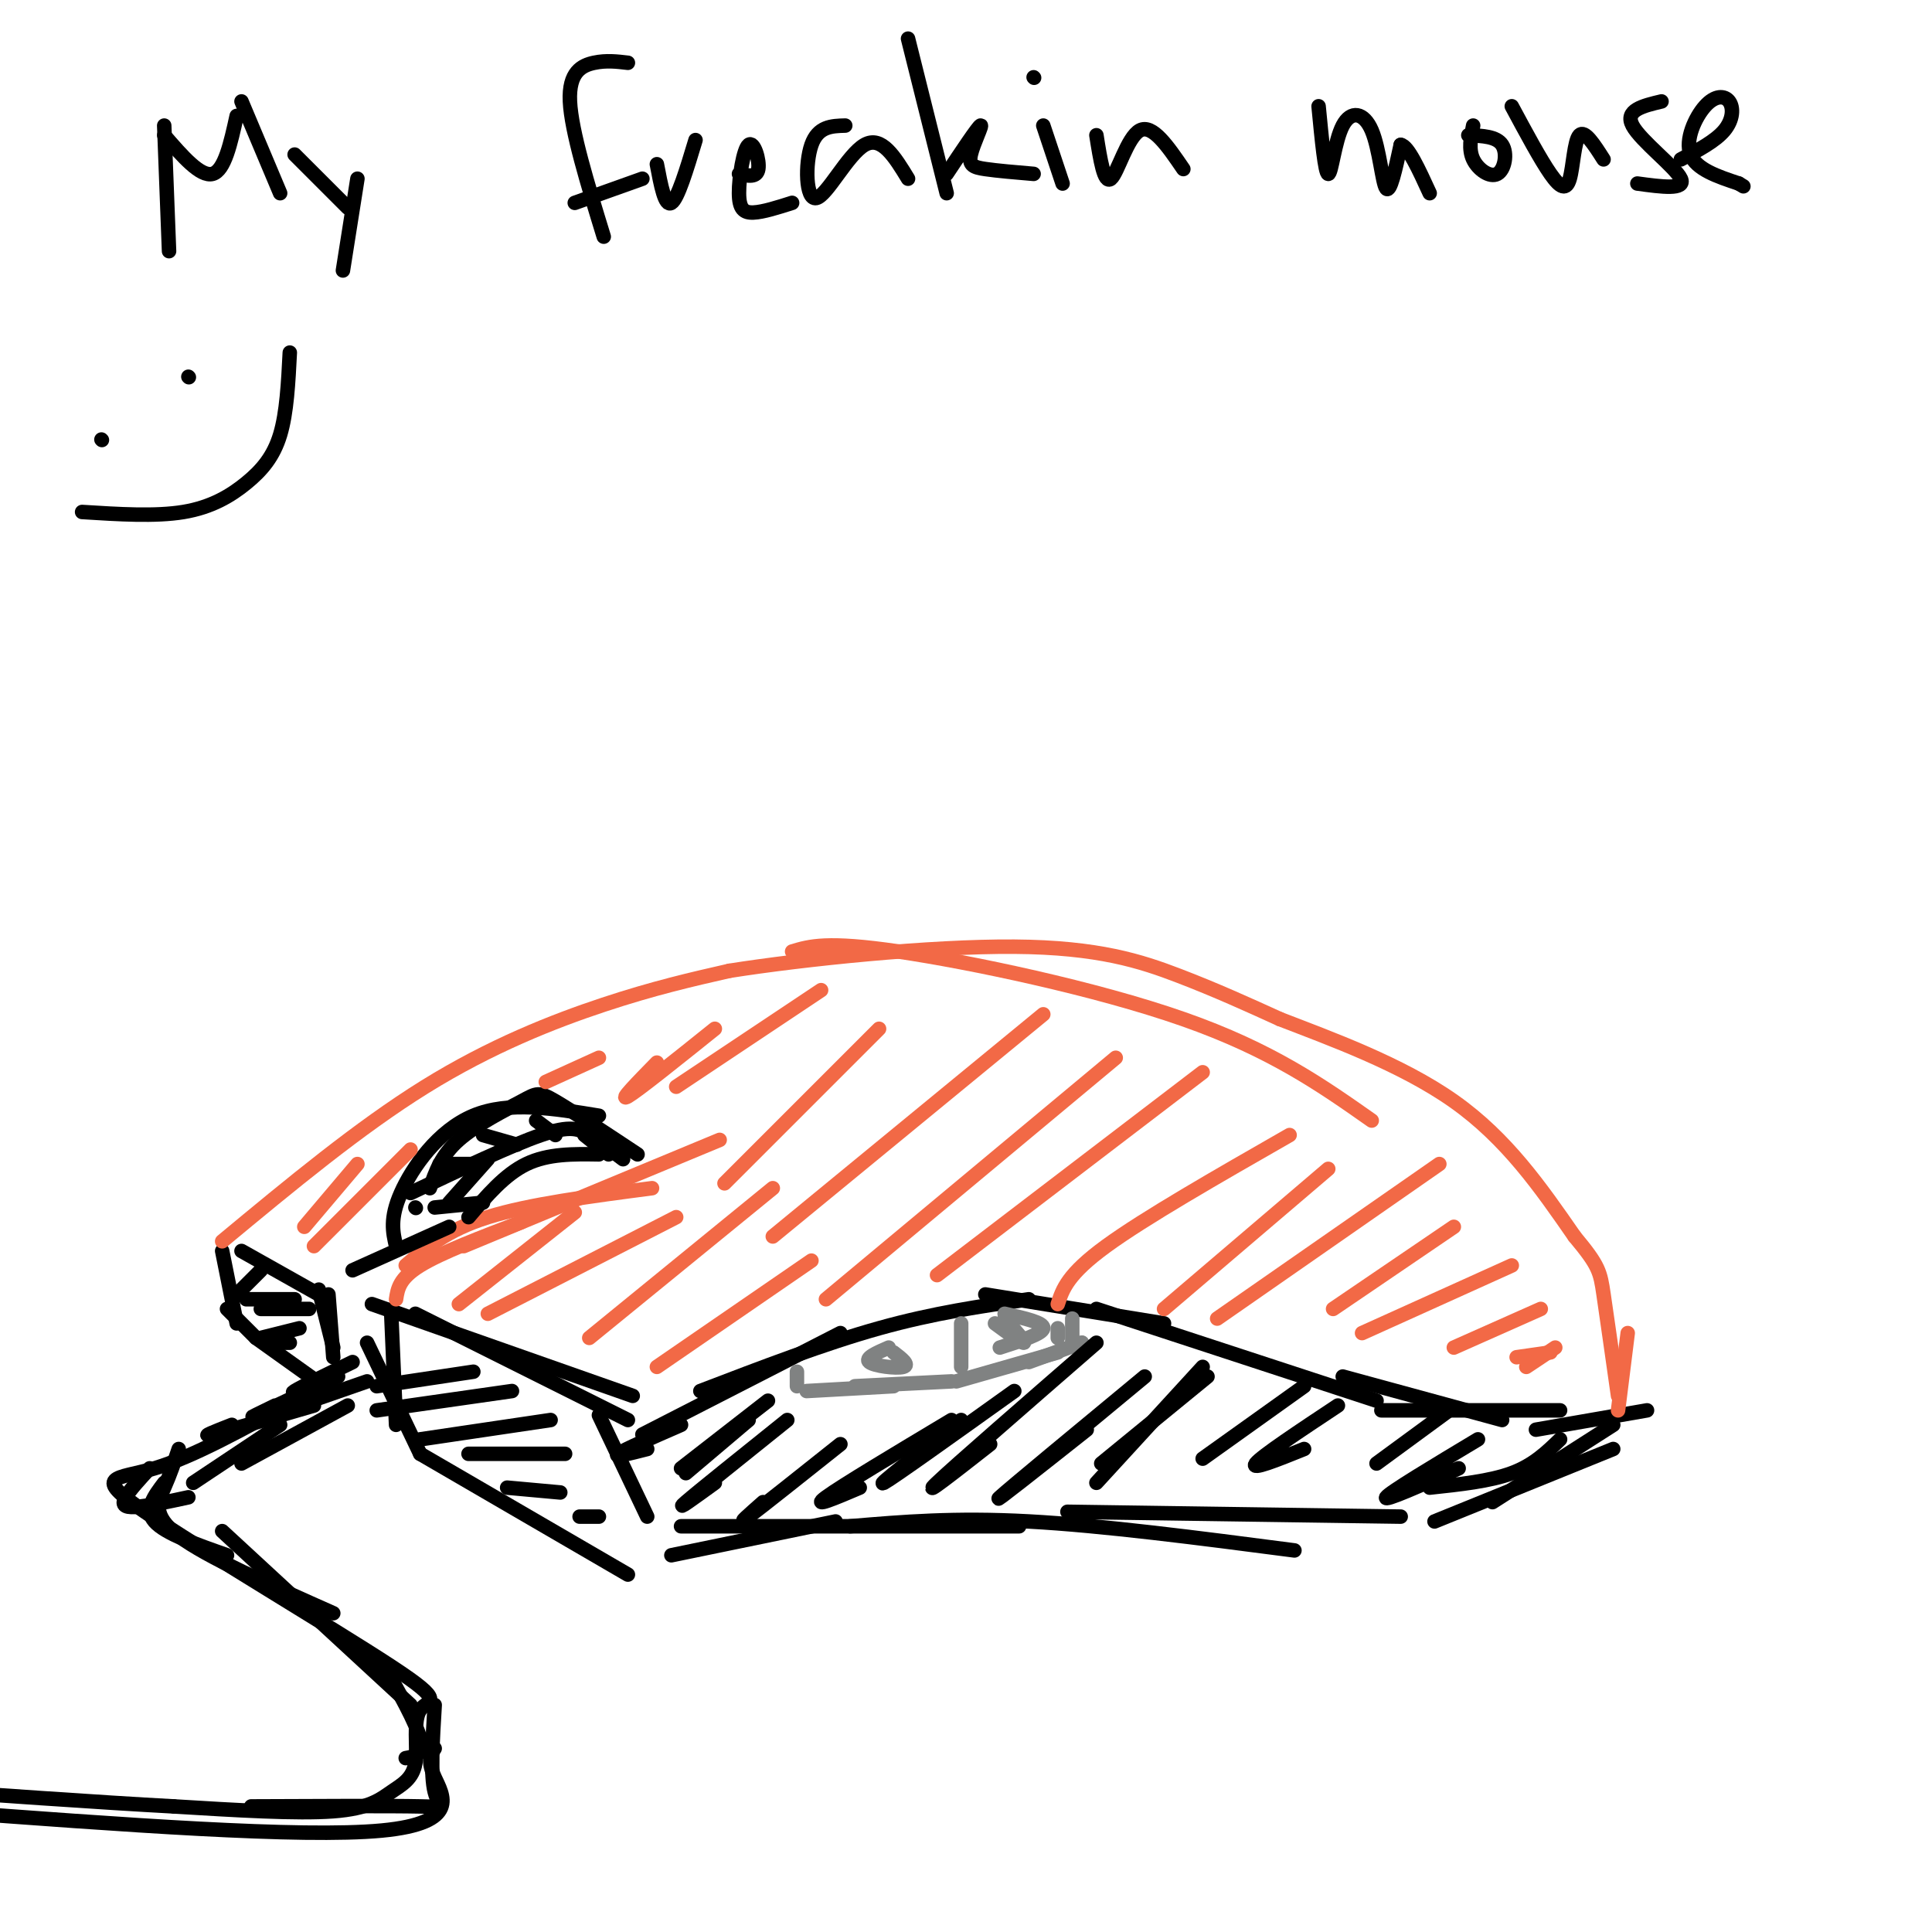 <svg viewBox='0 0 400 400' version='1.1' xmlns='http://www.w3.org/2000/svg' xmlns:xlink='http://www.w3.org/1999/xlink'><g fill='none' stroke='rgb(0,0,0)' stroke-width='3' stroke-linecap='round' stroke-linejoin='round'><path d='M34,26c0.000,0.000 1.000,26.000 1,26'/><path d='M34,28c3.750,4.333 7.500,8.667 10,8c2.500,-0.667 3.750,-6.333 5,-12'/><path d='M50,21c0.000,0.000 8.000,19.000 8,19'/><path d='M61,32c0.000,0.000 11.000,11.000 11,11'/><path d='M74,37c0.000,0.000 -3.000,19.000 -3,19'/><path d='M130,13c-2.244,-0.267 -4.489,-0.533 -7,0c-2.511,0.533 -5.289,1.867 -5,8c0.289,6.133 3.644,17.067 7,28'/><path d='M119,42c0.000,0.000 14.000,-5.000 14,-5'/><path d='M136,34c0.833,4.417 1.667,8.833 3,8c1.333,-0.833 3.167,-6.917 5,-13'/><path d='M153,36c1.845,0.411 3.691,0.823 4,-1c0.309,-1.823 -0.917,-5.880 -2,-5c-1.083,0.880 -2.022,6.699 -2,10c0.022,3.301 1.006,4.086 3,4c1.994,-0.086 4.997,-1.043 8,-2'/><path d='M175,26c-2.827,0.077 -5.655,0.155 -7,4c-1.345,3.845 -1.208,11.458 1,11c2.208,-0.458 6.488,-8.988 10,-11c3.512,-2.012 6.256,2.494 9,7'/><path d='M188,8c0.000,0.000 8.000,32.000 8,32'/><path d='M196,36c3.214,-4.821 6.429,-9.643 7,-10c0.571,-0.357 -1.500,3.750 -2,6c-0.500,2.250 0.571,2.643 3,3c2.429,0.357 6.214,0.679 10,1'/><path d='M216,26c0.000,0.000 4.000,12.000 4,12'/><path d='M214,16c0.000,0.000 0.100,0.100 0.1,0.1'/><path d='M227,28c0.800,5.089 1.600,10.178 3,9c1.400,-1.178 3.400,-8.622 6,-10c2.600,-1.378 5.800,3.311 9,8'/><path d='M273,22c0.668,6.970 1.337,13.939 2,14c0.663,0.061 1.322,-6.788 3,-10c1.678,-3.212 4.375,-2.788 6,1c1.625,3.788 2.179,10.939 3,12c0.821,1.061 1.911,-3.970 3,-9'/><path d='M290,30c1.500,0.167 3.750,5.083 6,10'/><path d='M305,26c-0.494,2.452 -0.988,4.905 0,7c0.988,2.095 3.458,3.833 5,3c1.542,-0.833 2.155,-4.238 1,-6c-1.155,-1.762 -4.077,-1.881 -7,-2'/><path d='M313,22c2.958,5.506 5.917,11.012 8,14c2.083,2.988 3.292,3.458 4,1c0.708,-2.458 0.917,-7.845 2,-9c1.083,-1.155 3.042,1.923 5,5'/><path d='M344,21c-3.844,0.911 -7.689,1.822 -6,5c1.689,3.178 8.911,8.622 10,11c1.089,2.378 -3.956,1.689 -9,1'/><path d='M348,33c3.579,-1.896 7.158,-3.793 9,-6c1.842,-2.207 1.947,-4.726 1,-6c-0.947,-1.274 -2.947,-1.305 -5,1c-2.053,2.305 -4.158,6.944 -3,10c1.158,3.056 5.579,4.528 10,6'/><path d='M360,38c1.667,1.000 0.833,0.500 0,0'/><path d='M21,91c0.000,0.000 0.100,0.100 0.1,0.1'/><path d='M39,78c0.000,0.000 0.100,0.100 0.1,0.1'/><path d='M17,106c7.601,0.482 15.202,0.964 21,0c5.798,-0.964 9.792,-3.375 13,-6c3.208,-2.625 5.631,-5.464 7,-10c1.369,-4.536 1.685,-10.768 2,-17'/><path d='M77,270c0.000,0.000 54.000,19.000 54,19'/><path d='M86,272c0.000,0.000 44.000,22.000 44,22'/><path d='M81,272c0.000,0.000 1.000,23.000 1,23'/><path d='M76,278c0.000,0.000 11.000,23.000 11,23'/><path d='M87,301c0.000,0.000 43.000,25.000 43,25'/><path d='M124,293c0.000,0.000 10.000,21.000 10,21'/><path d='M133,297c0.000,0.000 41.000,-21.000 41,-21'/><path d='M145,288c12.833,-4.917 25.667,-9.833 37,-13c11.333,-3.167 21.167,-4.583 31,-6'/><path d='M204,268c0.000,0.000 37.000,6.000 37,6'/><path d='M227,271c0.000,0.000 58.000,19.000 58,19'/><path d='M139,322c0.000,0.000 34.000,-7.000 34,-7'/><path d='M141,316c0.000,0.000 70.000,0.000 70,0'/><path d='M176,316c10.833,-0.917 21.667,-1.833 37,-1c15.333,0.833 35.167,3.417 55,6'/><path d='M221,313c0.000,0.000 69.000,1.000 69,1'/><path d='M297,315c0.000,0.000 37.000,-15.000 37,-15'/><path d='M309,311c0.000,0.000 25.000,-16.000 25,-16'/><path d='M278,285c0.000,0.000 33.000,9.000 33,9'/><path d='M286,292c0.000,0.000 37.000,0.000 37,0'/><path d='M318,296c0.000,0.000 23.000,-4.000 23,-4'/><path d='M66,267c0.000,0.000 3.000,12.000 3,12'/><path d='M68,268c0.000,0.000 1.000,13.000 1,13'/><path d='M66,268c0.000,0.000 -16.000,-9.000 -16,-9'/><path d='M46,259c0.000,0.000 3.000,15.000 3,15'/><path d='M47,271c0.000,0.000 6.000,6.000 6,6'/><path d='M53,277c0.000,0.000 14.000,10.000 14,10'/><path d='M49,268c0.000,0.000 5.000,-5.000 5,-5'/><path d='M51,269c0.000,0.000 10.000,0.000 10,0'/><path d='M54,271c0.000,0.000 10.000,0.000 10,0'/><path d='M54,277c0.000,0.000 8.000,-2.000 8,-2'/><path d='M57,278c0.000,0.000 3.000,0.000 3,0'/><path d='M78,287c0.000,0.000 20.000,-3.000 20,-3'/><path d='M78,292c0.000,0.000 28.000,-4.000 28,-4'/><path d='M87,298c0.000,0.000 27.000,-4.000 27,-4'/><path d='M97,301c0.000,0.000 20.000,0.000 20,0'/><path d='M105,308c0.000,0.000 11.000,1.000 11,1'/><path d='M120,314c0.000,0.000 4.000,0.000 4,0'/></g>
<g fill='none' stroke='rgb(242,105,70)' stroke-width='3' stroke-linecap='round' stroke-linejoin='round'><path d='M82,269c0.333,-2.167 0.667,-4.333 5,-7c4.333,-2.667 12.667,-5.833 21,-9'/><path d='M84,262c4.250,-3.667 8.500,-7.333 17,-10c8.500,-2.667 21.250,-4.333 34,-6'/><path d='M96,258c0.000,0.000 53.000,-22.000 53,-22'/><path d='M164,197c3.600,-1.089 7.200,-2.178 22,0c14.800,2.178 40.800,7.622 59,14c18.200,6.378 28.600,13.689 39,21'/><path d='M46,257c14.200,-11.778 28.400,-23.556 42,-32c13.600,-8.444 26.600,-13.556 37,-17c10.400,-3.444 18.200,-5.222 26,-7'/><path d='M151,201c15.595,-2.464 41.583,-5.125 59,-5c17.417,0.125 26.262,3.036 34,6c7.738,2.964 14.369,5.982 21,9'/><path d='M265,211c10.156,3.933 25.044,9.267 36,17c10.956,7.733 17.978,17.867 25,28'/><path d='M326,256c5.089,6.089 5.311,7.311 6,12c0.689,4.689 1.844,12.844 3,21'/><path d='M335,292c0.000,0.000 2.000,-16.000 2,-16'/></g>
<g fill='none' stroke='rgb(0,0,0)' stroke-width='3' stroke-linecap='round' stroke-linejoin='round'><path d='M73,263c0.000,0.000 20.000,-9.000 20,-9'/><path d='M82,258c-0.667,-2.867 -1.333,-5.733 1,-11c2.333,-5.267 7.667,-12.933 15,-16c7.333,-3.067 16.667,-1.533 26,0'/><path d='M132,239c-6.744,-4.470 -13.488,-8.940 -17,-11c-3.512,-2.060 -3.792,-1.708 -7,0c-3.208,1.708 -9.345,4.774 -13,8c-3.655,3.226 -4.827,6.613 -6,10'/><path d='M97,252c3.750,-4.417 7.500,-8.833 12,-11c4.500,-2.167 9.750,-2.083 15,-2'/><path d='M129,240c-2.444,-1.844 -4.889,-3.689 -7,-5c-2.111,-1.311 -3.889,-2.089 -10,0c-6.111,2.089 -16.556,7.044 -27,12'/><path d='M86,250c0.000,0.000 0.100,0.100 0.1,0.1'/><path d='M90,250c0.000,0.000 10.000,-1.000 10,-1'/><path d='M91,241c0.000,0.000 7.000,0.000 7,0'/><path d='M100,235c0.000,0.000 7.000,2.000 7,2'/><path d='M111,232c0.000,0.000 4.000,3.000 4,3'/><path d='M121,235c0.000,0.000 5.000,4.000 5,4'/><path d='M101,240c0.000,0.000 -8.000,9.000 -8,9'/><path d='M73,282c-5.333,2.583 -10.667,5.167 -12,6c-1.333,0.833 1.333,-0.083 4,-1'/><path d='M70,285c-7.417,3.500 -14.833,7.000 -17,8c-2.167,1.000 0.917,-0.500 4,-2'/><path d='M76,286c0.000,0.000 -23.000,8.000 -23,8'/><path d='M65,291c-9.083,2.667 -18.167,5.333 -21,6c-2.833,0.667 0.583,-0.667 4,-2'/><path d='M61,290c-10.532,5.817 -21.063,11.634 -29,14c-7.937,2.366 -13.279,1.282 -2,9c11.279,7.718 39.178,24.237 51,32c11.822,7.763 7.568,6.768 6,9c-1.568,2.232 -0.451,7.691 -1,11c-0.549,3.309 -2.763,4.468 -5,6c-2.237,1.532 -4.496,3.438 -12,4c-7.504,0.562 -20.252,-0.219 -33,-1'/><path d='M36,374c-15.500,-0.833 -37.750,-2.417 -60,-4'/><path d='M72,291c0.000,0.000 -22.000,12.000 -22,12'/><path d='M58,295c0.000,0.000 -18.000,12.000 -18,12'/><path d='M31,304c-2.089,2.267 -4.178,4.533 -5,6c-0.822,1.467 -0.378,2.133 2,2c2.378,-0.133 6.689,-1.067 11,-2'/><path d='M34,307c-2.083,2.750 -4.167,5.500 -2,8c2.167,2.500 8.583,4.750 15,7'/><path d='M37,300c-0.889,2.622 -1.778,5.244 -3,8c-1.222,2.756 -2.778,5.644 3,10c5.778,4.356 18.889,10.178 32,16'/><path d='M46,317c0.000,0.000 39.000,36.000 39,36'/><path d='M79,344c3.583,6.333 7.167,12.667 8,16c0.833,3.333 -1.083,3.667 -3,4'/><path d='M90,362c-0.800,1.222 -1.600,2.444 0,6c1.600,3.556 5.600,9.444 -11,11c-16.600,1.556 -53.800,-1.222 -91,-4'/><path d='M90,353c-0.444,7.267 -0.889,14.533 0,18c0.889,3.467 3.111,3.133 -3,3c-6.111,-0.133 -20.556,-0.067 -35,0'/></g>
<g fill='none' stroke='rgb(128,130,130)' stroke-width='3' stroke-linecap='round' stroke-linejoin='round'><path d='M165,284c0.000,0.000 0.000,3.000 0,3'/><path d='M167,288c0.000,0.000 18.000,-1.000 18,-1'/><path d='M177,287c0.000,0.000 20.000,-1.000 20,-1'/><path d='M198,286c0.000,0.000 21.000,-6.000 21,-6'/><path d='M213,282c0.000,0.000 11.000,-4.000 11,-4'/><path d='M224,278c0.000,0.000 0.000,2.000 0,2'/><path d='M199,274c0.000,0.000 0.000,9.000 0,9'/><path d='M184,279c-2.511,1.089 -5.022,2.178 -4,3c1.022,0.822 5.578,1.378 7,1c1.422,-0.378 -0.289,-1.689 -2,-3'/><path d='M206,274c2.833,2.083 5.667,4.167 6,4c0.333,-0.167 -1.833,-2.583 -4,-5'/><path d='M219,275c0.000,0.000 0.000,2.000 0,2'/><path d='M208,272c4.083,0.917 8.167,1.833 8,3c-0.167,1.167 -4.583,2.583 -9,4'/><path d='M222,273c0.000,0.000 0.000,5.000 0,5'/></g>
<g fill='none' stroke='rgb(0,0,0)' stroke-width='3' stroke-linecap='round' stroke-linejoin='round'><path d='M155,294c0.000,0.000 -13.000,11.000 -13,11'/><path d='M141,295c-5.917,2.583 -11.833,5.167 -13,6c-1.167,0.833 2.417,-0.083 6,-1'/><path d='M159,290c0.000,0.000 -18.000,14.000 -18,14'/><path d='M163,294c-9.250,7.417 -18.500,14.833 -21,17c-2.500,2.167 1.750,-0.917 6,-4'/><path d='M174,299c-8.167,6.500 -16.333,13.000 -19,15c-2.667,2.000 0.167,-0.500 3,-3'/><path d='M197,294c-11.417,6.833 -22.833,13.667 -26,16c-3.167,2.333 1.917,0.167 7,-2'/><path d='M210,288c-12.583,9.000 -25.167,18.000 -27,19c-1.833,1.000 7.083,-6.000 16,-13'/><path d='M227,278c-14.667,12.750 -29.333,25.500 -33,29c-3.667,3.500 3.667,-2.250 11,-8'/><path d='M237,285c-14.000,11.583 -28.000,23.167 -30,25c-2.000,1.833 8.000,-6.083 18,-14'/><path d='M250,285c0.000,0.000 -22.000,18.000 -22,18'/><path d='M270,287c0.000,0.000 -21.000,15.000 -21,15'/><path d='M277,291c-7.917,5.250 -15.833,10.500 -17,12c-1.167,1.500 4.417,-0.750 10,-3'/><path d='M300,292c0.000,0.000 -15.000,11.000 -15,11'/><path d='M306,298c-9.167,5.500 -18.333,11.000 -19,12c-0.667,1.000 7.167,-2.500 15,-6'/><path d='M323,298c-2.750,2.667 -5.500,5.333 -10,7c-4.500,1.667 -10.750,2.333 -17,3'/><path d='M249,283c0.000,0.000 -22.000,24.000 -22,24'/></g>
<g fill='none' stroke='rgb(242,105,70)' stroke-width='3' stroke-linecap='round' stroke-linejoin='round'><path d='M63,254c0.000,0.000 11.000,-13.000 11,-13'/><path d='M65,258c0.000,0.000 20.000,-20.000 20,-20'/><path d='M113,224c0.000,0.000 11.000,-5.000 11,-5'/><path d='M136,220c-4.000,4.083 -8.000,8.167 -6,7c2.000,-1.167 10.000,-7.583 18,-14'/><path d='M140,225c0.000,0.000 30.000,-20.000 30,-20'/><path d='M95,270c0.000,0.000 24.000,-19.000 24,-19'/><path d='M101,272c0.000,0.000 39.000,-20.000 39,-20'/><path d='M122,277c0.000,0.000 38.000,-31.000 38,-31'/><path d='M136,283c0.000,0.000 32.000,-22.000 32,-22'/><path d='M150,245c0.000,0.000 32.000,-32.000 32,-32'/><path d='M160,256c0.000,0.000 56.000,-46.000 56,-46'/><path d='M171,269c0.000,0.000 60.000,-50.000 60,-50'/><path d='M194,264c0.000,0.000 55.000,-42.000 55,-42'/><path d='M219,270c1.000,-3.083 2.000,-6.167 10,-12c8.000,-5.833 23.000,-14.417 38,-23'/><path d='M241,271c0.000,0.000 34.000,-29.000 34,-29'/><path d='M252,273c0.000,0.000 46.000,-32.000 46,-32'/><path d='M276,271c0.000,0.000 25.000,-17.000 25,-17'/><path d='M282,276c0.000,0.000 31.000,-14.000 31,-14'/><path d='M301,279c0.000,0.000 18.000,-8.000 18,-8'/><path d='M314,281c0.000,0.000 7.000,-1.000 7,-1'/><path d='M316,283c0.000,0.000 6.000,-4.000 6,-4'/></g>
</svg>